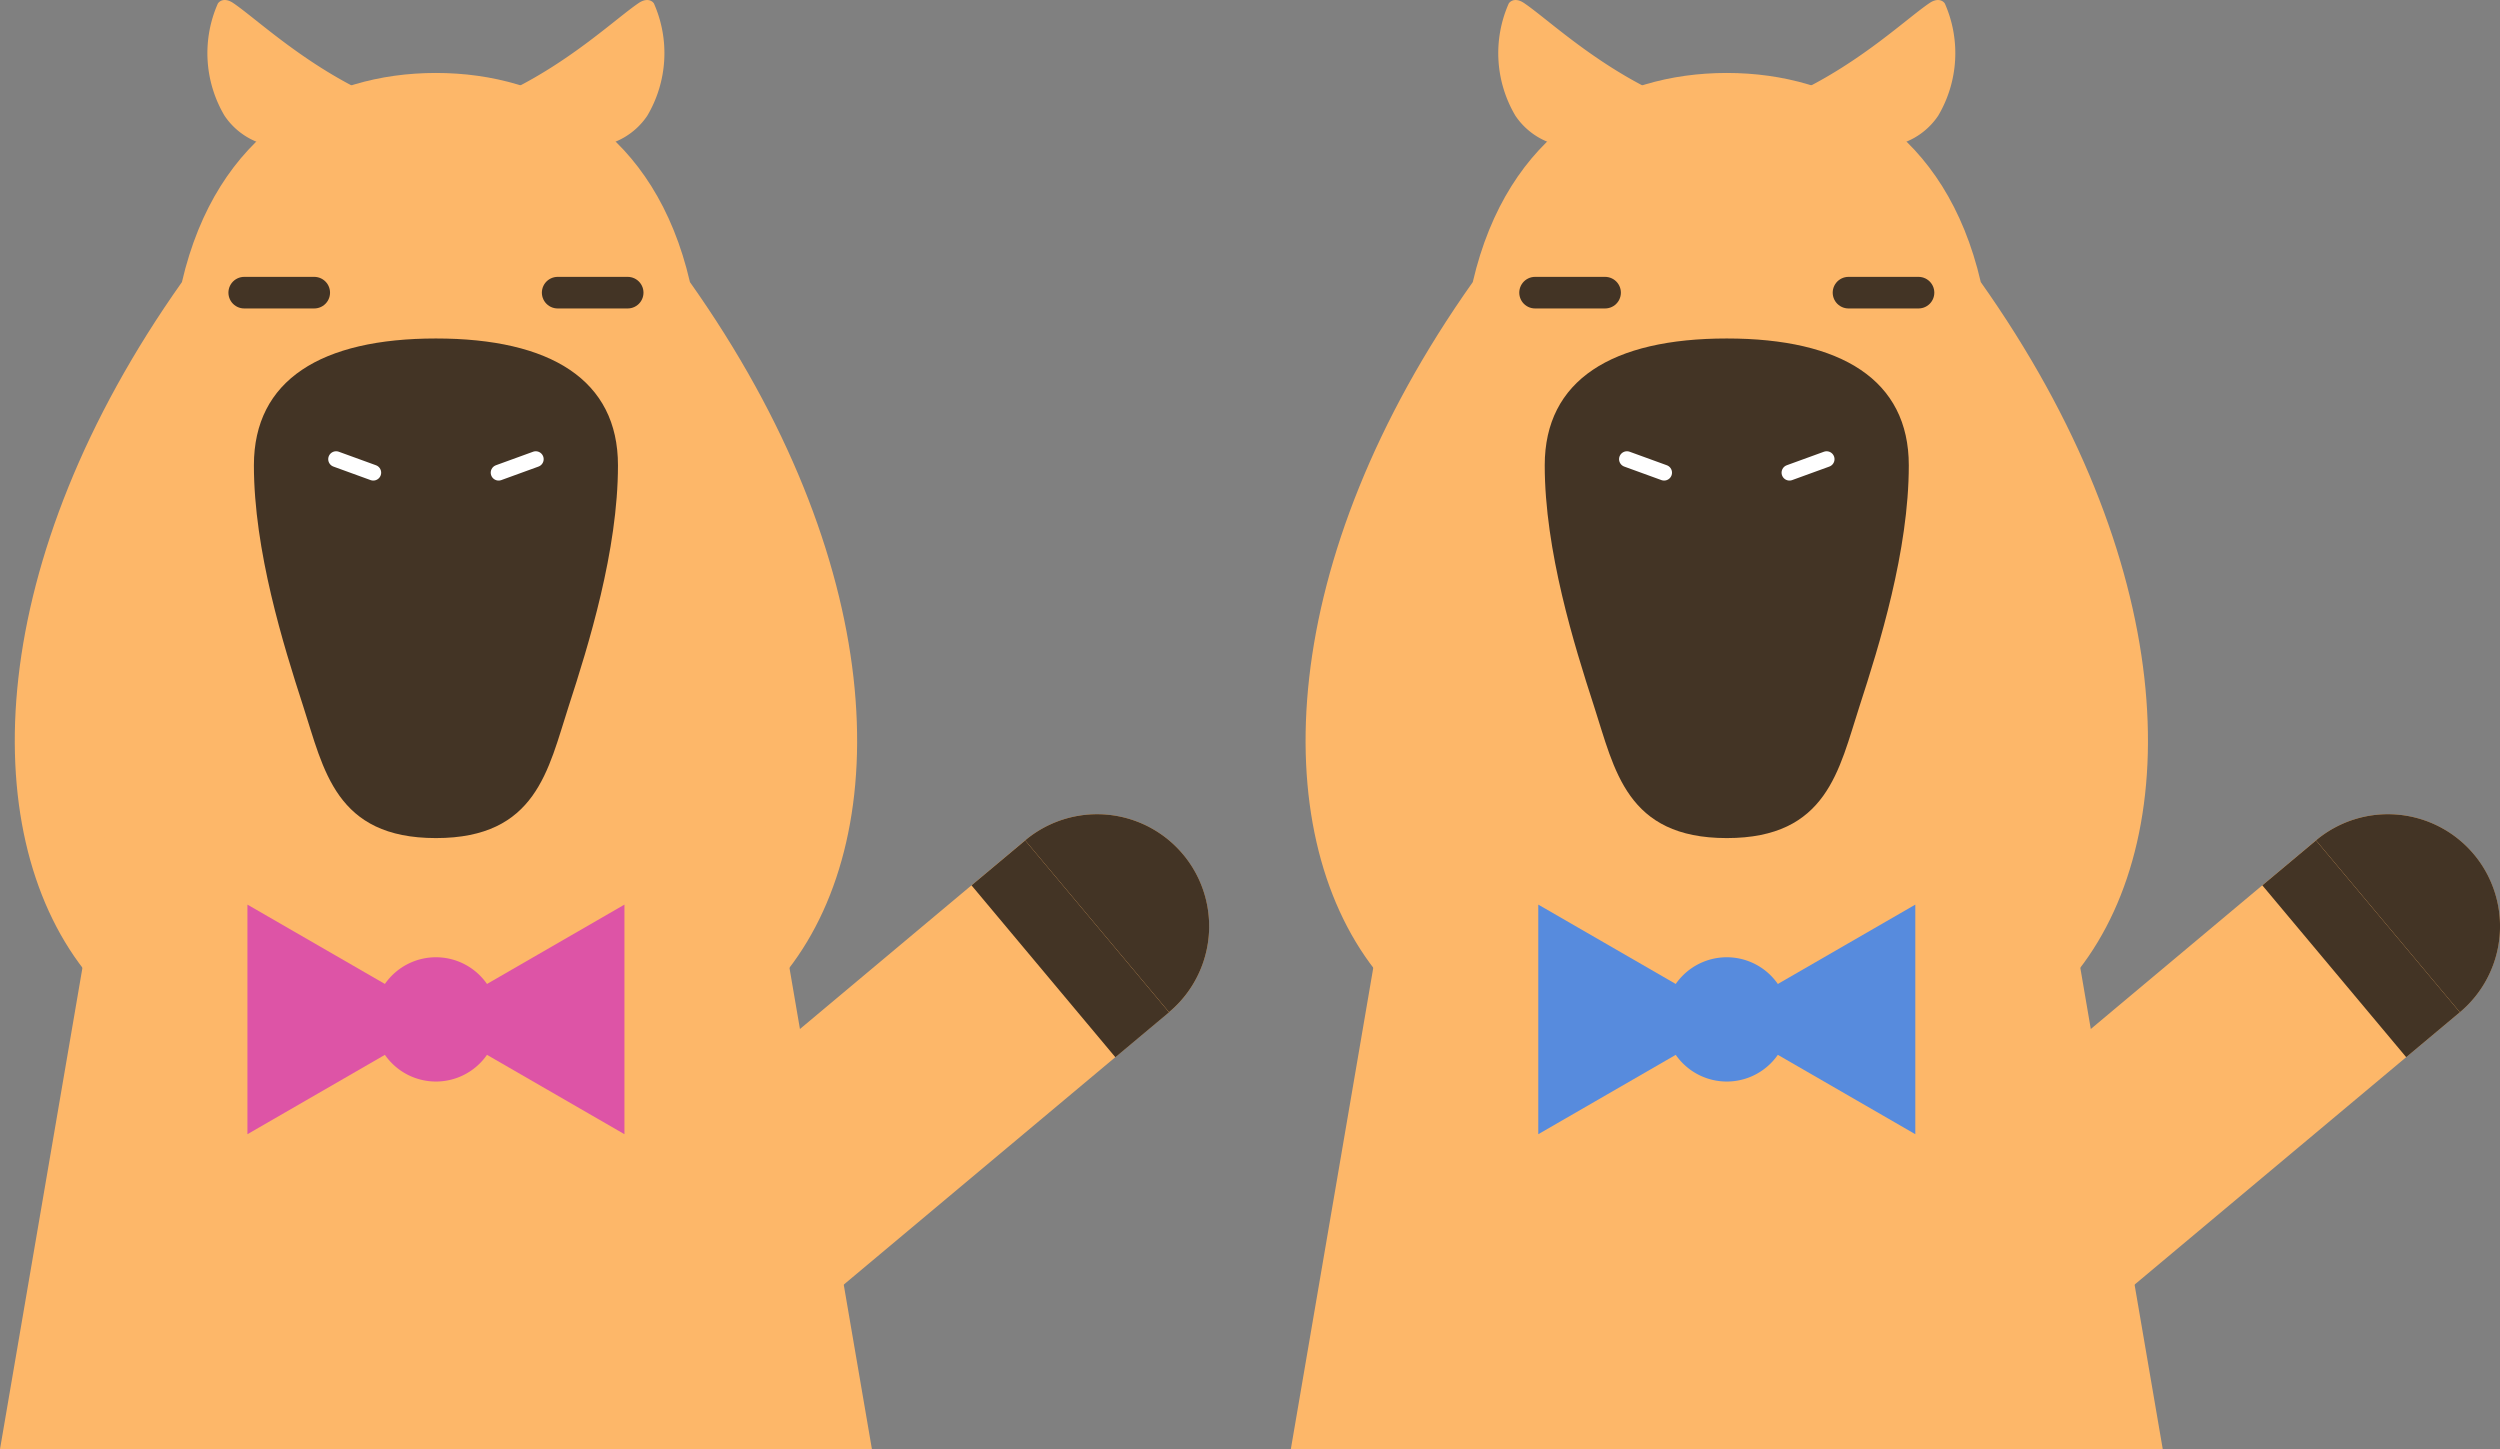 <svg id="グループ_916" data-name="グループ 916" xmlns="http://www.w3.org/2000/svg" xmlns:xlink="http://www.w3.org/1999/xlink" width="158.272" height="91.742" viewBox="0 0 158.272 91.742">
  <rect x="0" y="0" width="158.272" height="91.742" fill="#808080" stroke="none"/>
  <defs>
    <clipPath id="clip-path">
      <rect id="長方形_178" data-name="長方形 178" width="158.272" height="91.742" fill="none"/>
    </clipPath>
  </defs>
  <g id="グループ_915" data-name="グループ 915" transform="translate(0 0)" clip-path="url(#clip-path)">
    <path id="パス_1374" data-name="パス 1374" d="M50,61.987c6.9-8.872,6.243-25.959-6.2-43.536C41.6,8.958,34.8,5.21,27.719,5.21S13.841,8.958,11.637,18.451C-.8,36.028-1.461,53.116,5.439,61.987Z" transform="translate(-0.12 -0.591)" fill="#fdb769"/>
    <path id="パス_1375" data-name="パス 1375" d="M15.474.223a7.779,7.779,0,0,0,.42,7.1A4.471,4.471,0,0,0,19.387,9.3a7.337,7.337,0,0,0,3.938-1.4,7.839,7.839,0,0,0,1.531-2.03C20.8,3.942,17.89,1.172,16.448.194c-.481-.326-.83-.186-.973.028" transform="translate(-1.681 0)" fill="#fdb769"/>
    <path id="パス_1376" data-name="パス 1376" d="M45.5.223a7.779,7.779,0,0,1-.42,7.1A4.471,4.471,0,0,1,41.59,9.3a7.337,7.337,0,0,1-3.938-1.4,7.839,7.839,0,0,1-1.531-2.03c4.061-1.927,6.966-4.7,8.409-5.675.48-.326.83-.186.973.028" transform="translate(-4.099 0)" fill="#fdb769"/>
    <line id="線_401" data-name="線 401" x2="4.433" transform="translate(15.461 18.528)" fill="none" stroke="#433425" stroke-linecap="round" stroke-miterlimit="10" stroke-width="2"/>
    <line id="線_402" data-name="線 402" x2="4.433" transform="translate(35.305 18.528)" fill="none" stroke="#433425" stroke-linecap="round" stroke-miterlimit="10" stroke-width="2"/>
    <path id="パス_1377" data-name="パス 1377" d="M7.093,56.768,0,98.184H55.2L48.105,56.768Z" transform="translate(0 -6.441)" fill="#fdb769"/>
    <path id="パス_1378" data-name="パス 1378" d="M29.657,55.8h0c6.365,0,7.1-4.33,8.4-8.34,1.256-3.867,3.123-9.856,3.123-15.259s-4.265-8.03-11.526-8.03S18.131,26.8,18.131,32.2,20,43.591,21.254,47.458C22.557,51.468,23.292,55.8,29.657,55.8Z" transform="translate(-2.057 -2.742)" fill="#433425"/>
    <line id="線_403" data-name="線 403" x2="2.352" y2="0.855" transform="translate(21.279 29.069)" fill="none" stroke="#fff" stroke-linecap="round" stroke-miterlimit="10" stroke-width="1"/>
    <line id="線_404" data-name="線 404" x1="2.352" y2="0.855" transform="translate(31.567 29.069)" fill="none" stroke="#fff" stroke-linecap="round" stroke-miterlimit="10" stroke-width="1"/>
    <path id="パス_1379" data-name="パス 1379" d="M30.259,71.867,17.67,64.6V79.135Z" transform="translate(-2.005 -7.33)" fill="#dd54a6"/>
    <path id="パス_1380" data-name="パス 1380" d="M30.393,71.867,42.982,64.6V79.135Z" transform="translate(-3.449 -7.33)" fill="#dd54a6"/>
    <path id="パス_1381" data-name="パス 1381" d="M34.562,72.294a3.934,3.934,0,1,1-3.934-3.934,3.934,3.934,0,0,1,3.934,3.934" transform="translate(-3.029 -7.757)" fill="#dd54a6"/>
    <path id="パス_1382" data-name="パス 1382" d="M79.918,60.689h0a7.094,7.094,0,0,1-.885,9.991L55.926,90.032a7.093,7.093,0,0,1-9.992-.885h0a7.093,7.093,0,0,1,.885-9.991L69.926,59.8a7.093,7.093,0,0,1,9.992.885" transform="translate(-5.024 -6.598)" fill="#fdb769"/>
    <path id="パス_1383" data-name="パス 1383" d="M73.21,59.8a7.093,7.093,0,0,1,9.107,10.878" transform="translate(-8.307 -6.598)" fill="#433425"/>
    <rect id="長方形_176" data-name="長方形 176" width="4.432" height="14.187" transform="matrix(0.767, -0.642, 0.642, 0.767, 61.505, 56.051)" fill="#433425"/>
    <path id="パス_1384" data-name="パス 1384" d="M142.18,61.987c6.9-8.872,6.243-25.959-6.2-43.536-2.2-9.493-8.995-13.241-16.08-13.241s-13.878,3.748-16.082,13.241c-12.442,17.577-13.1,34.664-6.2,43.536Z" transform="translate(-10.579 -0.591)" fill="#fdb769"/>
    <path id="パス_1385" data-name="パス 1385" d="M107.656.223a7.779,7.779,0,0,0,.42,7.1A4.471,4.471,0,0,0,111.569,9.3a7.337,7.337,0,0,0,3.938-1.4,7.839,7.839,0,0,0,1.531-2.03c-4.061-1.927-6.966-4.7-8.409-5.675-.48-.326-.83-.186-.973.028" transform="translate(-12.14 0)" fill="#fdb769"/>
    <path id="パス_1386" data-name="パス 1386" d="M137.684.223a7.779,7.779,0,0,1-.42,7.1A4.471,4.471,0,0,1,133.771,9.3a7.337,7.337,0,0,1-3.938-1.4,7.839,7.839,0,0,1-1.531-2.03c4.061-1.927,6.966-4.7,8.409-5.675.48-.326.83-.186.973.028" transform="translate(-14.558 0)" fill="#fdb769"/>
    <line id="線_405" data-name="線 405" x2="4.433" transform="translate(97.183 18.528)" fill="none" stroke="#433425" stroke-linecap="round" stroke-miterlimit="10" stroke-width="2"/>
    <line id="線_406" data-name="線 406" x2="4.433" transform="translate(117.026 18.528)" fill="none" stroke="#433425" stroke-linecap="round" stroke-miterlimit="10" stroke-width="2"/>
    <path id="パス_1387" data-name="パス 1387" d="M99.274,56.768,92.181,98.184h55.2l-7.093-41.415Z" transform="translate(-10.46 -6.441)" fill="#fdb769"/>
    <path id="パス_1388" data-name="パス 1388" d="M121.838,55.8h0c6.365,0,7.1-4.33,8.4-8.34,1.256-3.867,3.123-9.856,3.123-15.259s-4.265-8.03-11.526-8.03S110.312,26.8,110.312,32.2s1.867,11.392,3.123,15.259C114.738,51.468,115.473,55.8,121.838,55.8Z" transform="translate(-12.517 -2.742)" fill="#433425"/>
    <line id="線_407" data-name="線 407" x2="2.352" y2="0.855" transform="translate(103.001 29.069)" fill="none" stroke="#fff" stroke-linecap="round" stroke-miterlimit="10" stroke-width="1"/>
    <line id="線_408" data-name="線 408" x1="2.352" y2="0.855" transform="translate(113.289 29.069)" fill="none" stroke="#fff" stroke-linecap="round" stroke-miterlimit="10" stroke-width="1"/>
    <path id="パス_1389" data-name="パス 1389" d="M122.44,71.867,109.852,64.6V79.135Z" transform="translate(-12.465 -7.33)" fill="#578bdd"/>
    <path id="パス_1390" data-name="パス 1390" d="M122.575,71.867,135.164,64.6V79.135Z" transform="translate(-13.908 -7.33)" fill="#578bdd"/>
    <path id="パス_1391" data-name="パス 1391" d="M126.744,72.294a3.934,3.934,0,1,1-3.934-3.934,3.934,3.934,0,0,1,3.934,3.934" transform="translate(-13.489 -7.757)" fill="#578bdd"/>
    <path id="パス_1392" data-name="パス 1392" d="M172.1,60.689h0a7.094,7.094,0,0,1-.885,9.991L148.107,90.032a7.093,7.093,0,0,1-9.992-.885h0A7.093,7.093,0,0,1,139,79.155L162.107,59.8a7.093,7.093,0,0,1,9.992.885" transform="translate(-15.484 -6.598)" fill="#fdb769"/>
    <path id="パス_1393" data-name="パス 1393" d="M165.391,59.8A7.093,7.093,0,0,1,174.5,70.681" transform="translate(-18.767 -6.598)" fill="#433425"/>
    <rect id="長方形_177" data-name="長方形 177" width="4.432" height="14.187" transform="translate(143.226 56.051) rotate(-39.938)" fill="#433425"/>
  </g>
</svg>
